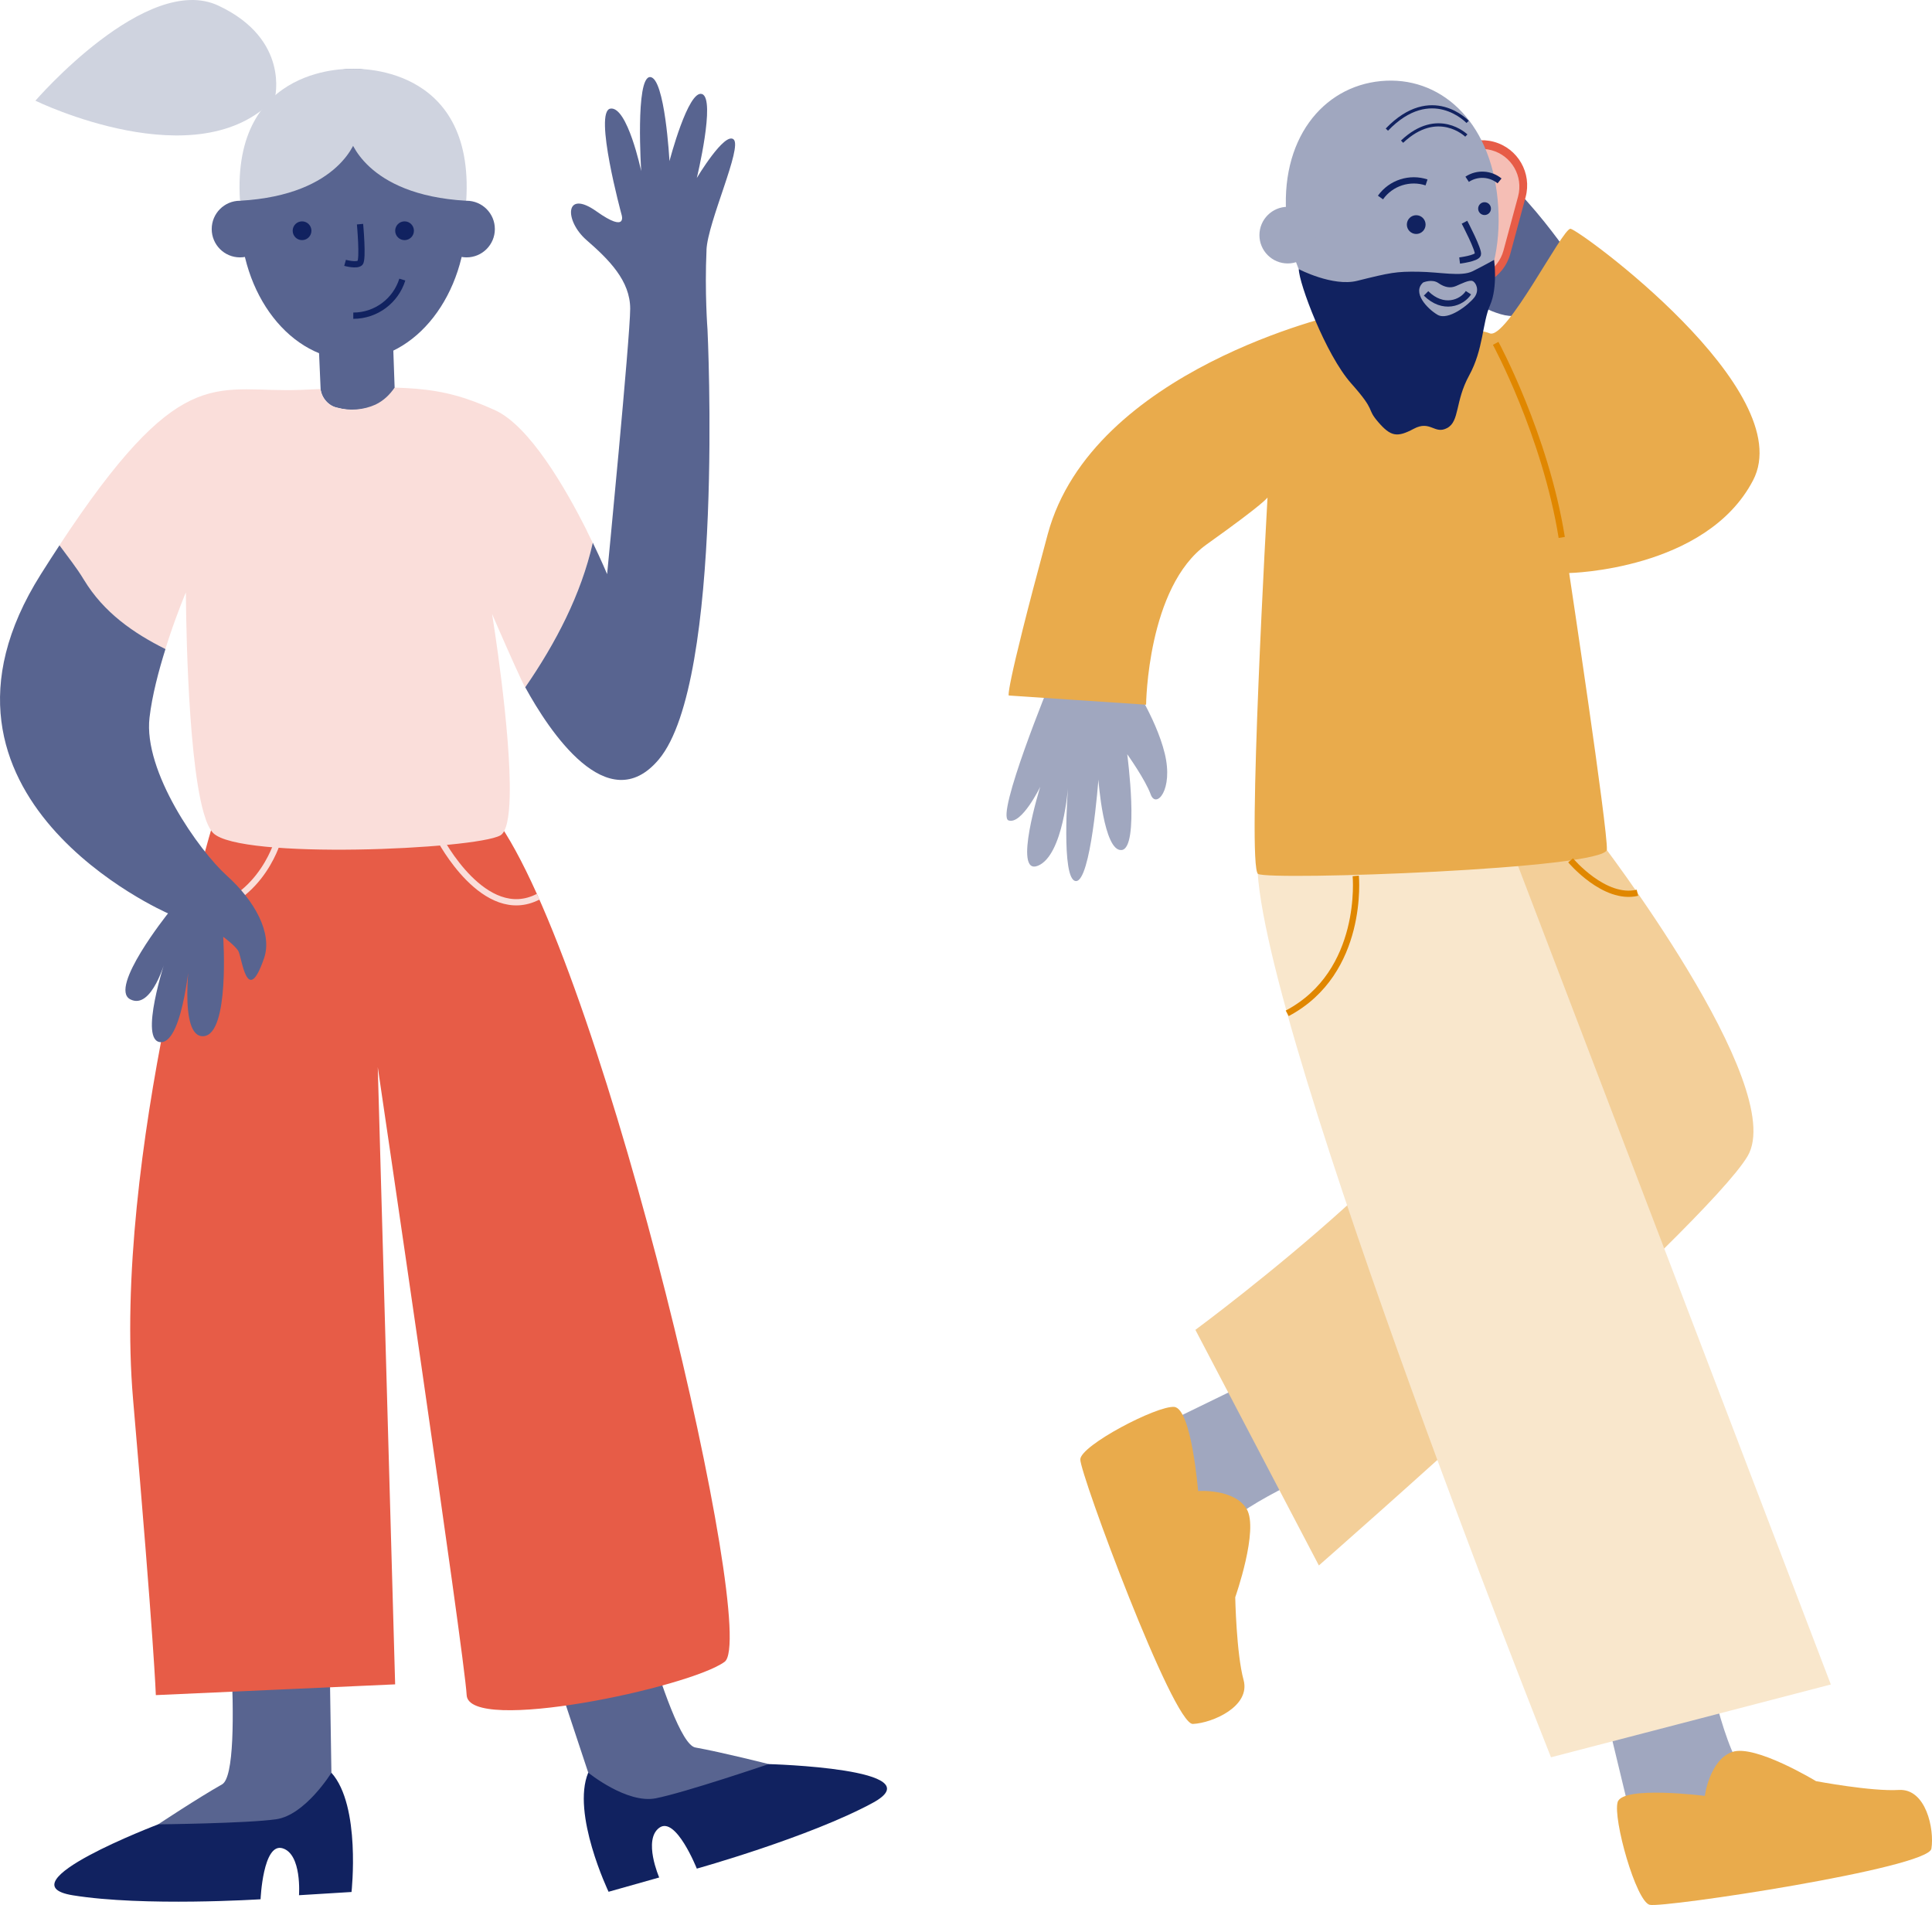<?xml version="1.0" encoding="UTF-8"?>
<svg xmlns="http://www.w3.org/2000/svg" width="429" height="423" viewBox="0 0 429 423" fill="none">
  <g clip-path="url(#clip0_431_3290)">
    <path d="M348.75 57.092C348.75 57.092 331.906 32.01 322.373 33.835C312.839 35.66 320.569 57.092 320.569 57.092C320.569 57.092 322.382 66.543 333.185 69.753C343.988 72.964 348.75 57.092 348.75 57.092Z" fill="#586490"></path>
    <path d="M260.379 315.227L281.584 304.907L295.098 325.632C295.098 325.632 273.043 334.996 270.571 340.806C268.109 346.616 268.567 352.798 268.567 352.798L254.92 318.858L260.37 315.227H260.379Z" fill="#A0A7BF"></path>
    <path d="M360.985 398.768L355.45 375.826L378.554 367.026C378.554 367.026 382.982 390.598 388.126 394.248C393.27 397.898 399.397 398.768 399.397 398.768L363.361 404.874L360.985 398.768Z" fill="#A0A7BF"></path>
    <path d="M354.591 185.811C354.591 185.811 397.297 241.193 388.04 256.739C378.783 272.286 292.855 347.6 292.855 347.6L265.437 295.285C265.437 295.285 333.09 245.369 327.516 228.074C321.934 210.779 313.516 178.472 313.516 178.472L354.6 185.811H354.591Z" fill="#F3CF99"></path>
    <path d="M335.323 187.674L406.535 374.03L344.398 390.197C344.398 390.197 275.42 217.047 279.332 188.658L335.313 187.684L335.323 187.674Z" fill="#F9E7CC"></path>
    <path d="M233.305 151.23C233.305 151.23 221.023 181.138 223.943 182.17C226.863 183.202 230.986 174.698 230.986 174.698C230.986 174.698 224.802 194.544 230.471 192.232C236.139 189.91 237.161 174.679 237.161 174.679C237.161 174.679 235.529 195.376 238.878 195.634C242.228 195.892 243.898 173.102 243.898 173.102C243.898 173.102 245.043 189.174 249.061 188.744C253.079 188.314 250.302 167.474 250.302 167.474C250.302 167.474 254.338 173.141 255.512 176.399C256.686 179.657 260.608 175.443 258.633 167.312C256.658 159.18 250.55 150.208 250.55 150.208L233.296 151.24L233.305 151.23Z" fill="#A0A7BF"></path>
    <path d="M170.692 391.707C170.692 391.707 160.413 389.098 154.392 388.018C148.37 386.939 136.345 336.353 136.345 336.353L114.205 344.103L130.619 393.599C130.619 393.599 133.702 405.084 140.058 405.457C146.413 405.829 165.328 401.596 169.537 399.637C173.745 397.679 170.692 391.707 170.692 391.707Z" fill="#586490"></path>
    <path d="M130.619 393.608C130.619 393.608 139.18 400.564 145.612 399.303C152.044 398.042 170.692 391.707 170.692 391.707C170.692 391.707 207.834 392.7 193.786 400.316C179.739 407.931 154.726 414.916 154.726 414.916C154.726 414.916 150.078 403.182 146.404 405.839C142.73 408.495 146.375 416.885 146.375 416.885L135.133 420.057C135.133 420.057 126.831 402.686 130.619 393.599V393.608Z" fill="#112260"></path>
    <path d="M35.139 405.074C35.139 405.074 43.976 399.217 49.31 396.207C54.645 393.197 49.31 341.475 49.31 341.475H72.768L73.589 393.627C73.589 393.627 74.466 405.485 68.588 407.941C62.709 410.397 43.46 412.642 38.841 412.183C34.222 411.725 35.139 405.074 35.139 405.074Z" fill="#586490"></path>
    <path d="M47.344 182.696C47.344 182.696 24.879 256.777 29.555 310.784C34.232 364.79 34.604 376.39 34.604 376.39L87.741 374.001L83.885 236.96C83.885 236.96 103.173 367.618 103.621 376.38C104.07 385.142 153.141 374.689 160.9 368.994C168.659 363.289 134.904 218.585 111.084 183.231C87.617 186.394 47.335 182.696 47.335 182.696H47.344Z" fill="#E75C47"></path>
    <path d="M78.446 79.93C92.34 79.93 103.602 65.461 103.602 47.614C103.602 29.766 92.34 15.298 78.446 15.298C64.553 15.298 53.29 29.766 53.29 47.614C53.29 65.461 64.553 79.93 78.446 79.93Z" fill="#586490"></path>
    <path d="M89.831 53.318C90.98 53.318 91.912 52.386 91.912 51.235C91.912 50.085 90.98 49.152 89.831 49.152C88.682 49.152 87.751 50.085 87.751 51.235C87.751 52.386 88.682 53.318 89.831 53.318Z" fill="#112260"></path>
    <path d="M67.07 53.318C68.219 53.318 69.151 52.386 69.151 51.235C69.151 50.085 68.219 49.152 67.07 49.152C65.921 49.152 64.99 50.085 64.99 51.235C64.99 52.386 65.921 53.318 67.07 53.318Z" fill="#112260"></path>
    <path d="M76.623 58.363C76.623 58.363 79.219 59.09 79.944 58.363C80.67 57.637 79.944 49.773 79.944 49.773" stroke="#112260" stroke-width="1.39" stroke-miterlimit="10"></path>
    <path d="M53.29 57.15C56.758 57.15 59.569 54.335 59.569 50.862C59.569 47.39 56.758 44.575 53.29 44.575C49.822 44.575 47.011 47.39 47.011 50.862C47.011 54.335 49.822 57.15 53.29 57.15Z" fill="#586490"></path>
    <path d="M103.602 57.15C107.07 57.15 109.882 54.335 109.882 50.862C109.882 47.39 107.07 44.575 103.602 44.575C100.134 44.575 97.323 47.39 97.323 50.862C97.323 54.335 100.134 57.15 103.602 57.15Z" fill="#586490"></path>
    <path d="M89.335 62.08C87.894 66.724 83.561 70.097 78.446 70.097" stroke="#112260" stroke-width="1.39" stroke-miterlimit="10"></path>
    <path d="M79.171 30.567C79.171 30.567 75.898 43.295 53.29 44.575C51.314 13.846 78.446 15.298 78.446 15.298L79.162 30.567H79.171Z" fill="#CFD3DF"></path>
    <path d="M77.644 30.567C77.644 30.567 80.918 43.295 103.526 44.575C105.501 13.846 78.37 15.298 78.37 15.298L77.654 30.567H77.644Z" fill="#CFD3DF"></path>
    <path d="M61.029 21.796C61.029 21.796 64.455 8.743 48.499 1.252C32.542 -6.24 7.864 22.359 7.864 22.359C7.864 22.359 44.118 40.094 61.029 21.796Z" fill="#CFD3DF"></path>
    <path d="M70.783 76.948L71.193 86.37C71.193 86.37 72.911 92.131 80.622 90.803C88.333 89.475 87.627 86.064 87.627 86.064L87.264 75.754L70.773 76.948H70.783Z" fill="#586490"></path>
    <path d="M74.762 90.498C77.683 91.291 80.736 91.033 83.389 89.829C85.25 88.93 86.567 87.602 87.636 86.054C83.218 85.94 77.95 86.083 71.193 86.36C71.384 88.309 72.949 90.096 74.762 90.488V90.498Z" fill="#586490"></path>
    <path d="M130.371 117.959C125.571 108.375 117.554 94.53 109.881 91.061C103.669 88.252 98.84 86.857 92.322 86.312C90.852 86.188 89.296 86.112 87.626 86.064C86.558 87.612 85.241 88.94 83.38 89.838C80.727 91.033 77.673 91.3 74.753 90.507C72.93 90.115 71.374 88.328 71.183 86.379C69.866 86.436 68.492 86.494 67.061 86.561C66.965 86.561 66.879 86.561 66.784 86.57C48.413 87.306 40.922 80.034 15.527 117.587C14.763 118.714 13.99 119.88 13.189 121.093C15.021 123.597 16.987 126.024 18.628 128.766C23.009 135.99 29.603 140.576 36.713 144.121C37.009 143.194 37.305 142.287 37.591 141.417C39.5 135.713 41.275 131.528 41.275 131.528C41.275 131.528 41.361 166.891 45.206 180.412C45.817 182.552 46.523 184.148 47.335 184.97C53.28 190.932 105.415 188.61 111.084 185.505C112.477 184.741 113.078 181.387 113.183 176.762C113.527 162.553 109.271 136.334 109.271 136.334C109.271 136.334 111.991 142.65 114.195 147.523C115.226 149.807 116.142 151.775 116.609 152.635C123.347 142.841 129.006 132.063 131.612 120.53C131.22 119.727 130.81 118.876 130.361 117.988L130.371 117.959Z" fill="#FADEDA"></path>
    <path d="M156.873 55.487C157.159 49.248 164.908 32.688 162.895 30.949C160.881 29.21 154.726 39.52 154.726 39.52C154.726 39.52 158.973 21.996 155.9 20.888C152.827 19.779 148.656 35.775 148.656 35.775C148.656 35.775 147.654 17.113 144.343 17.113C141.031 17.113 142.377 38.001 142.377 38.001C142.377 38.001 139.323 23.525 135.544 24.117C131.765 24.71 138.006 47.614 138.006 47.614C138.006 47.614 139.504 51.942 132.442 46.926C125.371 41.909 125.285 48.999 130.247 53.318C135.21 57.637 139.934 62.329 139.934 68.549C139.934 74.77 134.809 127.486 134.809 127.486C134.809 127.486 133.626 124.629 131.631 120.501C129.026 132.034 123.376 142.822 116.629 152.606C121.83 162.104 134.914 182.189 146.299 168.611C160.891 151.202 157.102 73.193 157.102 73.193C157.102 73.193 156.453 64.909 156.883 55.487H156.873Z" fill="#586490"></path>
    <path d="M73.588 393.627C73.588 393.627 67.795 403.03 61.316 403.956C54.826 404.883 35.138 405.084 35.138 405.084C35.138 405.084 0.401 418.289 16.176 420.841C31.941 423.392 57.861 421.72 57.861 421.72C57.861 421.72 58.386 409.107 62.728 410.397C67.07 411.687 66.392 420.821 66.392 420.821L78.055 420.105C78.055 420.105 80.173 400.966 73.598 393.637L73.588 393.627Z" fill="#112260"></path>
    <path d="M97.657 186.25C97.657 186.25 107.563 205.303 119.511 199.102" stroke="#FADEDA" stroke-width="1.39" stroke-miterlimit="10"></path>
    <path d="M61.612 186.9C61.612 186.9 57.193 202.255 41.552 202.81" stroke="#FADEDA" stroke-width="1.39" stroke-miterlimit="10"></path>
    <path d="M18.648 128.757C17.006 126.014 15.031 123.587 13.208 121.084C11.881 123.1 10.507 125.231 9.085 127.486C-22.179 177.02 37.314 202.81 37.314 202.81C37.314 202.81 24.068 219.378 28.916 221.891C33.755 224.404 36.808 212.919 36.808 212.919C36.808 212.919 30.643 231.408 35.749 231.408C40.855 231.408 42.334 210.931 42.334 210.931C42.334 210.931 39.395 230.567 45.226 230.08C51.047 229.593 49.558 208.008 49.558 208.008C49.558 208.008 52.078 209.842 52.898 211.123C53.719 212.403 54.807 223.888 58.634 212.766C60.543 207.205 56.573 200.019 50.36 194.43C44.147 188.83 31.789 171.325 33.201 159.333C33.774 154.451 35.224 148.947 36.742 144.121C29.622 140.576 23.037 135.99 18.657 128.766L18.648 128.757Z" fill="#586490"></path>
    <path d="M348.435 127.247C348.435 127.247 357.053 184.33 356.805 188.649C356.557 192.968 281.89 195.576 279.351 194.047C276.813 192.519 281.451 110.458 281.451 110.458C281.451 110.458 281.146 111.471 267.947 120.874C254.739 130.285 254.491 156.476 254.491 156.476L224.019 154.441C224.019 154.441 222.75 155.205 232.656 118.59C242.562 81.974 297.407 69.744 297.407 69.744C297.407 69.744 327.087 72.419 330.771 74.005C334.454 75.591 346.908 50.71 348.722 50.796C350.535 50.882 399.683 86.714 389.262 106.665C378.84 126.626 348.454 127.237 348.454 127.237L348.435 127.247Z" fill="#E9AB4C"></path>
    <path d="M332.116 76.241C332.116 76.241 343.139 96.603 346.784 119.335" stroke="#E08700" stroke-width="1.39" stroke-miterlimit="10"></path>
    <path d="M338.759 43.777C340.202 38.433 337.045 32.93 331.708 31.485C326.371 30.04 320.874 33.201 319.431 38.545L316.041 51.098C314.598 56.442 317.755 61.946 323.092 63.391C328.429 64.835 333.926 61.675 335.369 56.331L338.759 43.777Z" fill="#E75C47"></path>
    <path d="M337.088 43.632C338.294 39.164 335.657 34.563 331.198 33.356C326.738 32.149 322.145 34.792 320.938 39.26L317.7 51.251C316.494 55.718 319.131 60.319 323.59 61.526C328.05 62.733 332.643 60.09 333.85 55.623L337.088 43.632Z" fill="#F5BEB5"></path>
    <path d="M301.043 194.487C301.043 194.487 303.086 215.852 285.822 225.006" stroke="#E08700" stroke-width="1.39" stroke-miterlimit="10"></path>
    <path d="M348.75 191.037C348.75 191.037 356.27 199.981 363.59 198.233" stroke="#E08700" stroke-width="1.39" stroke-miterlimit="10"></path>
    <path d="M403.29 395.519C403.29 395.519 389.7 387.254 384.652 389.012C379.604 390.77 378.554 398.768 378.554 398.768C378.554 398.768 360.288 396.446 359.2 400.144C358.112 403.842 363.285 422.217 366.319 422.952C369.354 423.688 428.17 414.83 428.866 410.492C429.563 406.154 427.664 397.077 421.623 397.449C415.582 397.822 403.29 395.5 403.29 395.5V395.519Z" fill="#E9AB4C"></path>
    <path d="M274.284 354.661C274.284 354.661 279.58 339.65 276.822 335.063C274.064 330.477 266.038 331.079 266.038 331.079C266.038 331.079 264.569 312.704 260.723 312.398C256.877 312.093 239.976 320.931 239.88 324.046C239.785 327.161 260.494 382.992 264.874 382.792C269.254 382.591 277.738 378.874 276.135 373.026C274.532 367.178 274.284 354.661 274.284 354.661Z" fill="#E9AB4C"></path>
    <path d="M332.555 44.317C334.244 62.09 325.865 75.687 312.934 76.919C300.003 78.152 287.396 66.562 285.707 48.789C284.018 31.016 293.676 19.235 306.617 18.002C319.557 16.769 330.866 26.544 332.555 44.317Z" fill="#A0A7BF"></path>
    <path d="M314.471 51.952C315.62 51.952 316.551 51.019 316.551 49.869C316.551 48.718 315.62 47.786 314.471 47.786C313.322 47.786 312.39 48.718 312.39 49.869C312.39 51.019 313.322 51.952 314.471 51.952Z" fill="#112260"></path>
    <path d="M329.645 47.747C330.43 47.747 331.067 47.11 331.067 46.324C331.067 45.537 330.43 44.9 329.645 44.9C328.859 44.9 328.223 45.537 328.223 46.324C328.223 47.11 328.859 47.747 329.645 47.747Z" fill="#112260"></path>
    <path d="M285.936 58.497C289.404 58.497 292.216 55.682 292.216 52.21C292.216 48.737 289.404 45.922 285.936 45.922C282.468 45.922 279.657 48.737 279.657 52.21C279.657 55.682 282.468 58.497 285.936 58.497Z" fill="#A0A7BF"></path>
    <path d="M325.598 30.099C325.598 30.099 319.281 23.945 311.331 31.456" stroke="#112260" stroke-width="0.7" stroke-miterlimit="10"></path>
    <path d="M325.885 27.07C325.885 27.07 317.868 18.489 307.953 28.78" stroke="#112260" stroke-width="0.7" stroke-miterlimit="10"></path>
    <path d="M316.761 40.505C313.087 39.291 308.898 40.543 306.531 43.858" stroke="#112260" stroke-width="1.39" stroke-miterlimit="10"></path>
    <path d="M332.975 40.17C330.971 38.527 328.051 38.307 325.78 39.807" stroke="#112260" stroke-width="1.39" stroke-miterlimit="10"></path>
    <path d="M326.066 64.995C324.587 67.288 320.454 68.903 316.656 65.147" stroke="#112260" stroke-width="1.39" stroke-miterlimit="10"></path>
    <path d="M325.188 49.343C325.188 49.343 328.509 55.669 328.156 56.529C327.803 57.389 324.109 57.847 324.109 57.847" stroke="#112260" stroke-width="1.39" stroke-miterlimit="10"></path>
    <path d="M331.763 57.704C331.763 57.704 329.578 58.937 327.02 60.217C324.463 61.497 319.767 60.389 314.9 60.332C310.033 60.274 308.754 60.513 301.358 62.357C295.957 63.705 288.398 59.768 288.398 59.768C288.398 62.825 294.334 78.735 300.051 85.156C305.767 91.577 303.248 90.497 306.034 93.718C308.821 96.938 310.224 97.186 313.927 95.208C317.63 93.23 318.517 96.546 321.332 95.046C324.148 93.546 323.05 89.16 326.228 83.36C329.406 77.56 329.129 71.731 330.866 67.766C332.613 63.81 331.763 57.704 331.763 57.704ZM327.345 66.074C326.066 67.718 321.552 71.272 319.204 69.896C316.857 68.52 313.507 64.909 316.017 62.72C316.017 62.72 317.992 61.87 319.395 62.854C320.798 63.829 322.096 64.039 323.317 63.504C324.539 62.978 326.266 62.09 326.992 62.405C327.717 62.72 328.623 64.44 327.345 66.084V66.074Z" fill="#112260"></path>
  </g>
  <defs>
    <clipPath id="clip0_431_3290">
      <rect width="429" height="423" fill="white"></rect>
    </clipPath>
  </defs>
</svg>
